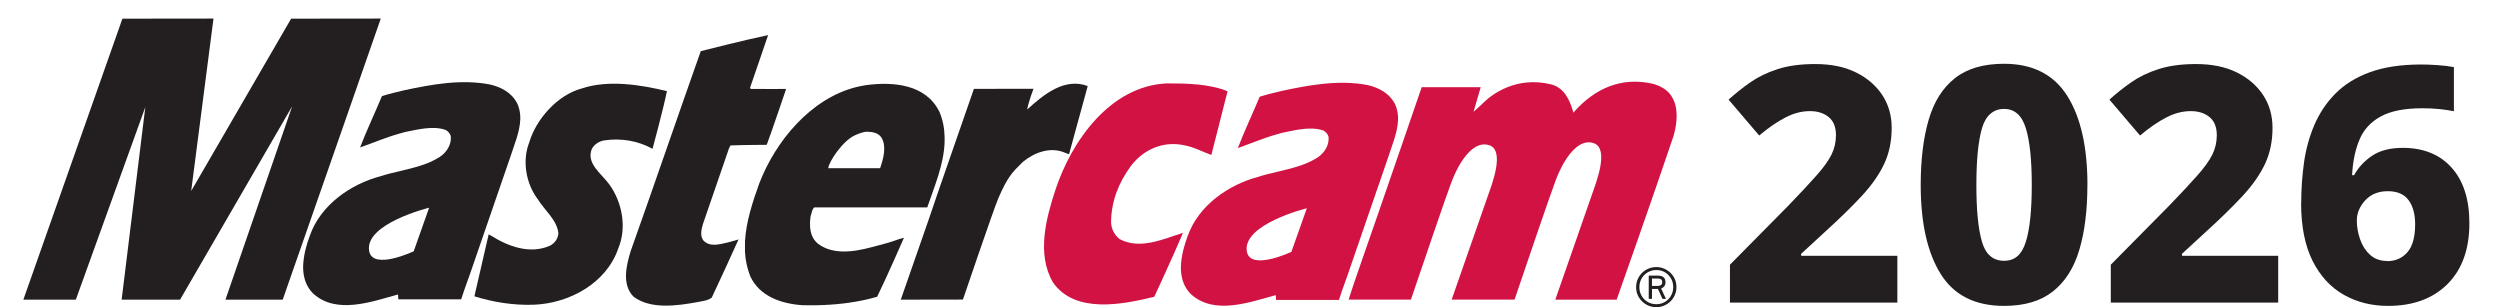 <?xml version="1.0" encoding="UTF-8"?>
<svg id="Capa_1" data-name="Capa 1" xmlns="http://www.w3.org/2000/svg" viewBox="0 0 454 55.78">
  <defs>
    <style>
      .cls-1 {
        fill: #231f20;
      }

      .cls-2 {
        fill: #d11242;
      }
    </style>
  </defs>
  <path class="cls-1" d="M38.77,3.37l-4.05,31.31L52.87,3.39l16.28-.02s-11.9,34.18-17.81,51.05h-10.4c1.16-3.36,12.12-35.12,12.12-35.12l-20.36,35.12h-10.61l4.3-34.97-12.62,34.97H4.24L22.23,3.39l16.54-.02Z"/>
  <path class="cls-1" d="M121.12,16.54c-.71,3.45-2.62,10.49-2.62,10.49-2.52-1.42-5.67-2.01-8.8-1.53-.91.16-1.71.67-2.2,1.49-1.13,2.67,1.7,4.51,3.13,6.47,2.39,3.28,3.22,7.91,1.66,11.62-2.16,6.39-8.97,10.03-15.38,10.26-3.77.13-7.47-.5-10.76-1.53l2.59-11.25s.34.19.43.23c3.07,1.94,7.06,3.46,10.74,1.81.87-.45,1.45-1.32,1.49-2.25-.26-2.45-2.52-4.16-3.78-6.23-2.09-2.78-2.83-6.9-1.51-10.26,1.25-4.25,5.16-8.64,9.55-9.8,4.81-1.61,10.71-.67,15.45.49h.02Z"/>
  <path class="cls-1" d="M136.24,15.82c-.07.22.07.36.26.33,2.16.03,6.26,0,6.26,0,0,0-2.32,6.89-3.52,10.15,0,0-4.36.02-6.58.11l-.26.49-4.74,13.77c-.29.97-.55,2.09.03,2.94,1.13,1.32,2.98.76,4.36.45.72-.16,1.38-.38,2.07-.58-1.58,3.54-3.25,7.1-4.87,10.58-.74.55-1.71.62-2.58.8-3.68.67-8.51,1.38-11.64-1-2.13-2.2-1.29-5.65-.51-8.22,4.29-12.06,8.48-24.31,12.74-36.35,0,0,8.17-2.08,12.23-2.91l-3.24,9.45h0Z"/>
  <path class="cls-1" d="M170.58,20.27c-2.45-4.94-8.29-5.48-13.32-4.81-.58.09-1.2.22-1.78.36-8.26,2.07-14.67,9.84-17.61,17.52-1.16,3.25-2.38,6.87-2.58,10.48v1.9c.07,1.49.38,2.96.94,4.41,1.67,3.68,5.65,5.03,9.44,5.29,3.32.09,6.64-.09,9.8-.65,1.29-.22,2.54-.51,3.81-.87,1.71-3.45,4.88-10.72,4.88-10.72-1,.22-2.01.68-3.01.94-1.71.45-3.71,1.07-5.68,1.38-2.45.36-4.94.26-6.93-1.25-1.49-1.2-1.61-3.23-1.32-5.03.2-.51.2-1.16.65-1.55h20.52c1.25-3.68,3.05-7.84,3.15-11.93v-.91c-.03-1.51-.32-3.07-.96-4.58h0ZM159.87,30.43l-.05.11s-9.41,0-9.4,0c.03-1.05,2.55-4.92,4.81-5.96.65-.29,1.55-.66,2.25-.66,1.01.03,2.03.2,2.61,1.09.94,1.61.33,3.78-.22,5.41h0Z"/>
  <path class="cls-1" d="M194.13,28c-.28-.08-.5-.17-.72-.26-2.7-1.18-5.65,0-7.65,1.66-1.92,1.89-2.71,2.59-4.45,6.57-.84,1.93-6.44,18.43-6.44,18.43-3.65,0-11.29.02-11.29.02l5.15-14.78c1.07-3.23,2.23-6.48,3.36-9.77l4.77-13.73,10.82-.02s-.94,2.49-1.14,3.76h0c2.93-2.65,6.75-5.86,10.99-4.25,0,0-2.27,8.27-3.39,12.36h0Z"/>
  <path class="cls-2" d="M222.92,16.59s-1.96,7.74-2.94,11.55c-1.61-.58-3.13-1.42-4.83-1.74-3.9-.87-7.48.71-9.8,3.77-2.16,2.94-3.52,6.26-3.58,10.09,0,1.25.58,2.38,1.55,3.16,3.77,2,8.03-.07,11.51-1.13-1.61,3.83-5.21,11.6-5.21,11.6-5.77,1.42-14.4,3.14-18.4-2.6-3-5.16-1.25-11.67.45-16.83,2.9-8.77,9.87-18.86,20.26-19.32,3.74,0,7.8.11,11,1.44v.02Z"/>
  <path class="cls-2" d="M303.54,17.46c-.74-1.2-2.07-1.87-3.32-2.23-5.65-1.33-10.6.75-14.49,5.22-.67-2.36-1.69-4.51-4.02-5.12-6.34-1.58-10.81,1.85-12.19,3.2-.62.61-1.25,1.19-1.93,1.77,0-.02,1.31-4.47,1.31-4.47h-10.72l-2.92,8.5-4.65,13.48-4.19,12.06c-.49,1.42-1.06,3.09-1.51,4.54h11.31c2.21-6.49,6.16-18.13,7.31-21.2,1.62-4.32,4.24-7.81,6.98-6.82,2.81,1.02.37,7.22-.26,9.03l-6.63,18.99h11.42c2.17-6.4,6.27-18.45,7.44-21.58,1.62-4.32,4.24-7.81,6.98-6.82,2.81,1.02.37,7.22-.26,9.03l-6.76,19.38h11.14s7.08-20,10.37-29.84c.62-2.25.94-5.06-.42-7.13h0Z"/>
  <path class="cls-1" d="M297.12,52.16c0-.52.09-1,.29-1.45s.46-.83.79-1.16c.34-.33.72-.58,1.16-.77s.92-.28,1.42-.28.96.09,1.41.28.83.44,1.17.77.6.7.79,1.14.29.92.29,1.43-.09,1-.29,1.45-.46.83-.79,1.16c-.34.33-.72.58-1.17.77s-.92.28-1.41.28-.97-.09-1.42-.28c-.44-.19-.83-.44-1.16-.77s-.6-.7-.79-1.14-.29-.92-.29-1.43ZM297.71,52.16c0,.44.08.84.24,1.22.16.37.38.7.66.98s.61.5.97.65c.37.16.78.23,1.21.23s.83-.07,1.2-.23c.37-.16.7-.38.97-.66.28-.28.5-.61.66-.99.16-.38.24-.79.24-1.23s-.08-.84-.24-1.23c-.16-.37-.38-.7-.66-.98s-.61-.5-.97-.65c-.37-.16-.78-.23-1.2-.23s-.83.08-1.21.24-.69.37-.97.65c-.28.28-.5.61-.66.99-.16.38-.24.79-.24,1.24h0ZM299.43,50.05h1.54c.5,0,.88.09,1.12.29.24.2.36.5.36.93,0,.37-.11.65-.33.83s-.17.15-.46.31l.88,1.86h-.64l-.82-1.8h-1.08v1.8h-.59v-4.21h0ZM300.02,51.93h.72c.14,0,.28,0,.42-.02.14,0,.26-.04.36-.08.11-.05.2-.11.25-.21.07-.09.09-.22.09-.39,0-.14-.03-.26-.08-.35s-.13-.16-.22-.2c-.09-.05-.2-.07-.31-.08s-.22-.02-.34-.02h-.91v1.35h0Z"/>
  <path class="cls-1" d="M93.83,18.62c-1.01-1.89-2.99-2.86-4.87-3.28-5.2-1.01-10.62,0-15.5,1.04-.33.09-3.11.71-4.1,1.08-1.3,3.12-2.76,6.17-3.97,9.32,2.31-.81,4.65-1.82,7.12-2.51.33-.09.68-.2,1.04-.29,2.34-.46,5.13-1.21,7.44-.36.42.26.78.68.88,1.14.13,1.52-.75,2.89-2.01,3.74-2.24,1.43-4.81,1.98-7.34,2.6-1.17.26-2.34.55-3.44.91-5.4,1.43-10.85,5.2-12.8,10.75-.62,1.63-1.17,3.61-1.23,5.55v.36c.03,1.69.52,3.35,1.79,4.61,4.23,3.9,10.68,1.5,15.43.2.02.07.07.88.07.88h11.41c.65-2.08,1.46-4.1,2.14-6.17l6.83-19.82c.65-2.05,1.66-4.36,1.76-6.63v-.59c-.03-.84-.22-1.69-.62-2.53h-.02ZM75.14,45.63s-7.41,3.5-8.09,0c-.96-5,10.88-7.91,10.88-7.91l-2.8,7.91h0Z"/>
  <path class="cls-2" d="M253.23,18.73c-1.01-1.89-2.99-2.86-4.87-3.28-5.2-1.01-10.62,0-15.5,1.04-.33.09-3.11.71-4.1,1.08-1.3,3.12-2.76,6.17-3.97,9.32,2.31-.81,4.65-1.82,7.12-2.51.33-.09.68-.2,1.04-.29,2.34-.46,5.13-1.21,7.44-.36.42.26.78.68.88,1.14.13,1.52-.75,2.89-2.01,3.74-2.24,1.43-4.81,1.98-7.34,2.6-1.17.26-2.34.55-3.44.91-5.4,1.43-10.85,5.2-12.8,10.75-.62,1.63-1.17,3.61-1.23,5.55v.36c.03,1.69.52,3.35,1.79,4.61,4.23,3.9,10.68,1.5,15.43.2.02.07.07.88.07.88h11.41c.65-2.08,1.46-4.1,2.14-6.17l6.83-19.82c.65-2.05,1.66-4.36,1.76-6.63v-.59c-.03-.84-.22-1.69-.62-2.53h-.02ZM234.53,45.73s-7.41,3.5-8.09,0c-.96-5,10.88-7.91,10.88-7.91l-2.8,7.91h0Z"/>
  <path class="cls-1" d="M344.55,54.95h-30.39v-6.88l10.59-10.71c2.15-2.23,3.87-4.07,5.14-5.51,1.28-1.44,2.18-2.7,2.72-3.8.54-1.09.8-2.26.8-3.5,0-1.48-.44-2.57-1.32-3.29s-2.01-1.08-3.41-1.08c-1.48,0-2.96.38-4.42,1.14-1.48.76-3.08,1.85-4.79,3.29l-5.56-6.52c1.23-1.11,2.55-2.16,3.95-3.14,1.39-.97,3.04-1.78,4.94-2.39,1.89-.62,4.18-.93,6.85-.93,2.87,0,5.33.5,7.39,1.52,2.06,1.02,3.65,2.39,4.79,4.12,1.14,1.74,1.7,3.72,1.7,5.96,0,2.43-.46,4.62-1.37,6.55-.92,1.94-2.27,3.87-4.07,5.81s-3.99,4.08-6.58,6.43l-4.42,4.07v.36h17.47v8.49h.02Z"/>
  <path class="cls-1" d="M379.07,33.6c0,4.59-.49,8.52-1.47,11.78-.97,3.27-2.57,5.79-4.79,7.54-2.22,1.76-5.17,2.63-8.88,2.63-5.26,0-9.11-1.94-11.51-5.81-2.41-3.87-3.62-9.25-3.62-16.15,0-4.58.48-8.53,1.44-11.81.95-3.29,2.54-5.82,4.76-7.57,2.22-1.76,5.19-2.63,8.94-2.63,5.18,0,9.01,1.94,11.46,5.81s3.68,9.28,3.68,16.22h0ZM358.91,33.6c0,4.59.34,8.02,1.02,10.32.67,2.29,2.01,3.44,4.01,3.44s3.23-1.15,3.95-3.44,1.08-5.73,1.08-10.32-.36-7.99-1.08-10.32-2.03-3.5-3.95-3.5-3.33,1.17-4.01,3.5c-.68,2.34-1.02,5.77-1.02,10.32Z"/>
  <path class="cls-1" d="M413.71,54.95h-30.39v-6.88l10.59-10.71c2.15-2.23,3.87-4.07,5.14-5.51,1.28-1.44,2.18-2.7,2.72-3.8.54-1.09.8-2.26.8-3.5,0-1.48-.44-2.57-1.32-3.29s-2.01-1.08-3.41-1.08c-1.48,0-2.96.38-4.42,1.14-1.48.76-3.08,1.85-4.79,3.29l-5.56-6.52c1.23-1.11,2.55-2.16,3.95-3.14,1.39-.97,3.04-1.78,4.94-2.39,1.89-.62,4.18-.93,6.85-.93,2.87,0,5.33.5,7.39,1.52,2.06,1.02,3.65,2.39,4.79,4.12,1.14,1.74,1.7,3.72,1.7,5.96,0,2.43-.46,4.62-1.37,6.55-.92,1.94-2.27,3.87-4.07,5.81s-3.99,4.08-6.58,6.43l-4.42,4.07v.36h17.47v8.49h.02Z"/>
  <path class="cls-1" d="M417.9,36.83c0-2.43.17-4.85.5-7.27.34-2.41.96-4.69,1.88-6.85.92-2.15,2.19-4.06,3.82-5.71s3.73-2.96,6.28-3.89,5.67-1.4,9.33-1.4c.84,0,1.83.04,2.99.12,1.16.08,2.13.2,2.93.36v8.01c-.79-.16-1.66-.29-2.6-.39s-1.98-.15-3.14-.15c-3.24,0-5.75.5-7.57,1.5s-3.1,2.41-3.86,4.25c-.76,1.83-1.2,3.97-1.32,6.41h.36c.76-1.39,1.84-2.57,3.26-3.53,1.41-.95,3.28-1.44,5.59-1.44,3.75,0,6.71,1.2,8.86,3.59s3.23,5.76,3.23,10.11c0,4.7-1.33,8.39-3.97,11.03s-6.25,3.97-10.8,3.97c-2.96,0-5.62-.66-8.01-2s-4.28-3.39-5.69-6.16c-1.39-2.77-2.09-6.29-2.09-10.56h.02ZM433.51,47.42c1.51,0,2.74-.54,3.68-1.62.94-1.08,1.4-2.77,1.4-5.09,0-1.83-.4-3.29-1.2-4.37-.79-1.08-2.06-1.62-3.77-1.62s-3.08.56-4.1,1.67c-1.02,1.11-1.52,2.34-1.52,3.65,0,1.16.2,2.3.6,3.44.4,1.14,1.01,2.08,1.82,2.81.81.74,1.84,1.1,3.08,1.1h0Z"/>
</svg>